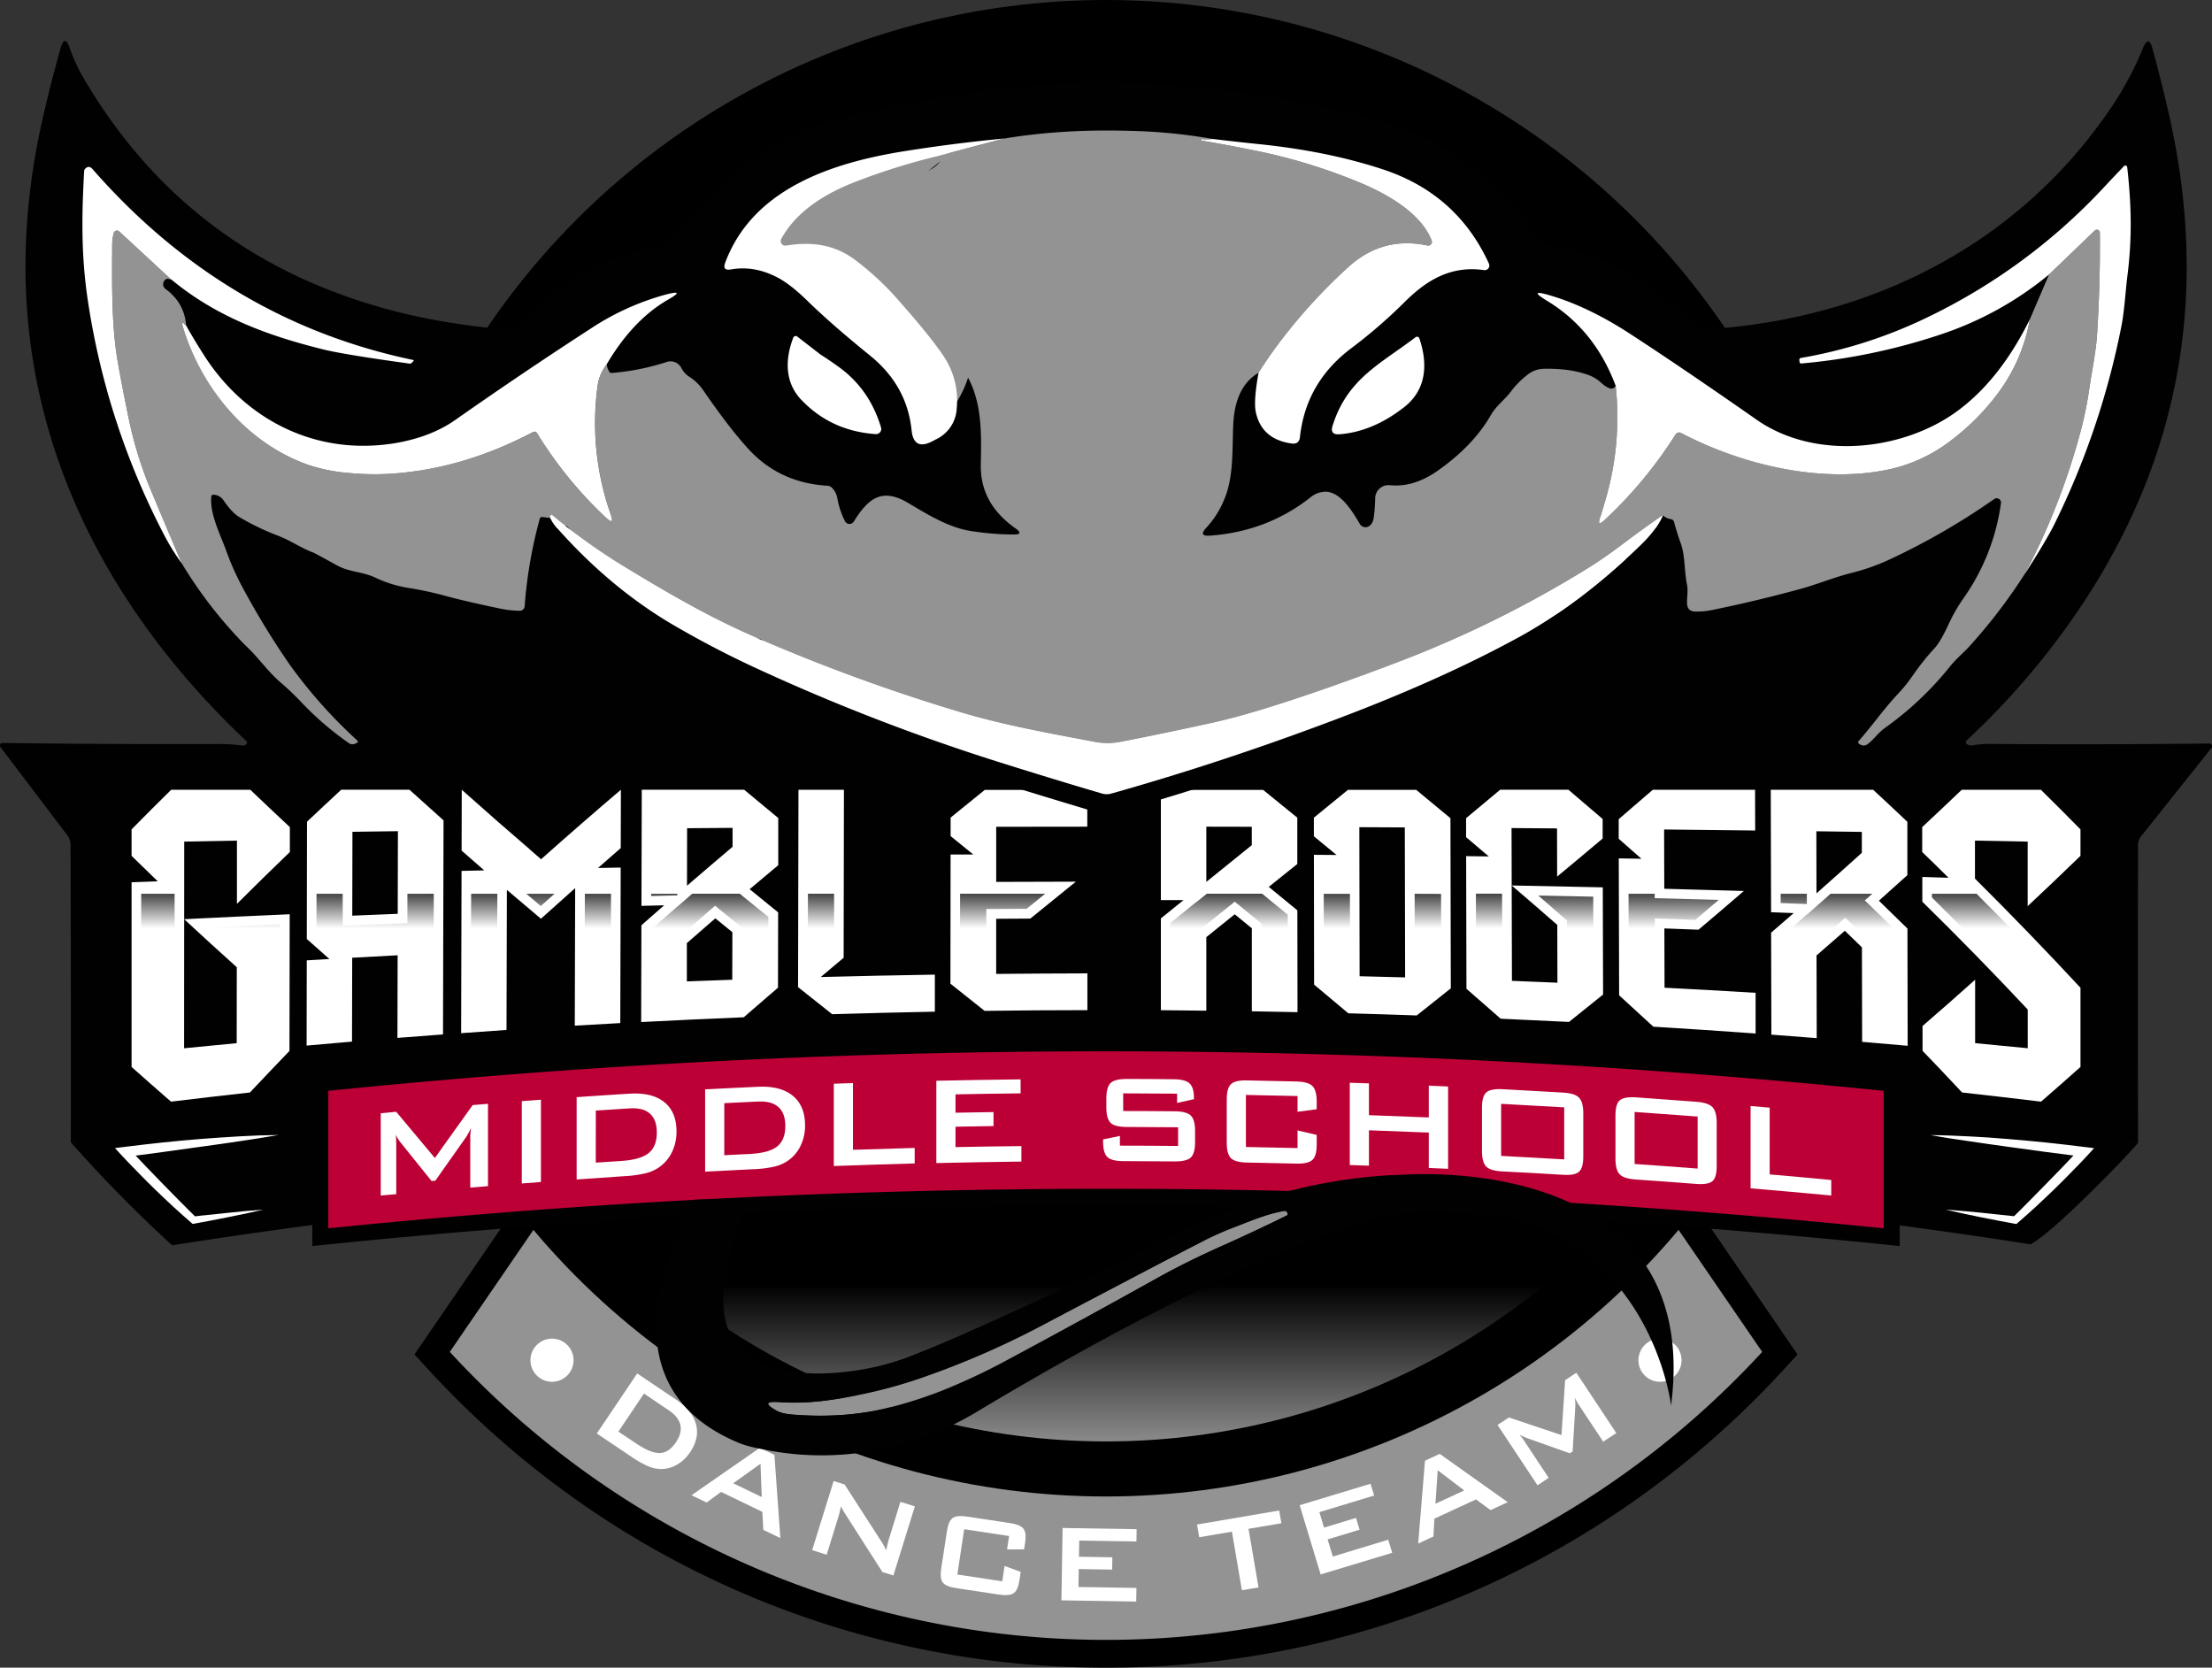 <?xml version="1.0" encoding="UTF-8"?>
<!DOCTYPE svg PUBLIC '-//W3C//DTD SVG 1.0//EN'
          'http://www.w3.org/TR/2001/REC-SVG-20010904/DTD/svg10.dtd'>
<svg data-name="Layer 1" height="891.46" viewBox="0 0 1182.56 891.46" width="1182.56" xmlns="http://www.w3.org/2000/svg" xmlns:xlink="http://www.w3.org/1999/xlink"
><rect x="0" y="0" width="1182.56" height="891.46" fill="#333333" stroke="none"/><defs
  ><linearGradient gradientUnits="userSpaceOnUse" id="a" x1="591.28" x2="591.28" y1="686.7" y2="841.35"
    ><stop offset="0" stop-color="#fff" stop-opacity="0"
      /><stop offset="1" stop-color="#fff"
    /></linearGradient
    ><linearGradient gradientUnits="userSpaceOnUse" id="b" x1="1000.01" x2="1000.01" y1="1050.53" y2="1025.28"
    ><stop offset="0" stop-color="#fff"
      /><stop offset="1"
    /></linearGradient
  ></defs
  ><path d="M1000,1445.73A489.34,489.34,0,0,1,685.58,1332a495.58,495.58,0,0,1-47.29-45l-8-8.69L704.55,1170h590.9l74.26,108.35-8,8.69a495.63,495.63,0,0,1-47.29,45A489.4,489.4,0,0,1,1000,1445.73Z" transform="translate(-408.72 -554.27)"
  /><path d="M1350.81,1276.94a476.67,476.67,0,0,1-701.62,0L695.07,1210l17.29-25.23h575.28l17.29,25.23Z" fill="#939393" transform="translate(-408.72 -554.27)"
  /><circle cx="295.11" cy="727.12" fill="#fff" r="11.53"
  /><circle cx="887.45" cy="727.12" fill="#fff" r="11.53"
  /><circle cx="591.28" cy="399.98" r="399.98"
  /><circle cx="591.28" cy="399.98" fill="url(#a)" r="370.55"
  /><path d="M727.78,1320.55l21.59-32.09L770,1302.35q8.84,5.94,10.81,13.27t-3.14,14.91a20.91,20.91,0,0,1-7.29,6.85,17,17,0,0,1-9,2.15,18.34,18.34,0,0,1-6.49-1.61,53,53,0,0,1-8.36-4.76Zm11.53-1L749,1326q7.71,5.19,12.54,5t8.55-5.76q3.32-4.92,2.35-9.25t-6.19-7.84L753,1299.22Z" fill="#fff" transform="translate(-408.72 -554.27)"
  /><path d="M778.41,1353.56l36.51-25.33,7.81,3.77,3.17,44.47-9.1-4.38-.51-9.64-22.08-10.65-7.73,5.66Zm22.29-6.39,15.26,7.37-.67-17.8Z" fill="#fff" transform="translate(-408.72 -554.27)"
  /><path d="M842.92,1382.9,854.39,1346l5.87,1.82,19.24,29.85c.66,1,1.23,1.92,1.71,2.77a22.94,22.94,0,0,1,1.24,2.55c.5-2.12.87-3.61,1.09-4.49s.4-1.55.55-2l6-19.4,7.72,2.4-11.47,36.94-5.87-1.82-20-31.24c-.47-.79-.88-1.49-1.23-2.11s-.65-1.24-.92-1.85c-.23,1.17-.48,2.28-.74,3.31s-.5,1.92-.73,2.66l-6.19,20Z" fill="#fff" transform="translate(-408.72 -554.27)"
  /><path d="M948.19,1375.37l-24-3.63-3.66,24.2,24,3.63,1.24-8.21,8.62,3.19-.68,4.52q-.8,5.25-3.06,6.85t-7.79.76L920,1403.23q-5.58-.84-7.24-3t-.87-7.44L915,1372.6q.78-5.2,3-6.83c1.49-1.09,4.1-1.34,7.81-.78l22.84,3.45q5.54.84,7.21,3t.9,7.43l-.55,3.62-9.11.06Z" fill="#fff" transform="translate(-408.72 -554.27)"
  /><path d="M976.16,1409.75l.63-38.68,39.59.65-.11,6.58-30.58-.49-.14,8.63,17.85.29-.11,6.59-17.85-.29-.16,9.58,31,.51-.12,7.28Z" fill="#fff" transform="translate(-408.72 -554.27)"
  /><path d="M1076.2,1371.52l5.34,31.31-8.88,1.51-5.34-31.31-17.49,3-1.16-6.81,43.93-7.49,1.17,6.82Z" fill="#fff" transform="translate(-408.72 -554.27)"
  /><path d="M1114.75,1395.9l-11.21-37,37.89-11.48,1.91,6.31-29.28,8.87,2.51,8.26,17.09-5.18,1.91,6.31-17.09,5.18,2.78,9.17,29.62-9,2.12,7Z" fill="#fff" transform="translate(-408.72 -554.27)"
  /><path d="M1166.89,1379.39l3.65-44.29,7.87-3.64,36.35,25.82-9.17,4.24-7.76-5.73-22.26,10.28-.54,9.56Zm9.24-21.28,15.38-7.1-14.17-10.79Z" fill="#fff" transform="translate(-408.72 -554.27)"
  /><path d="M1230.69,1348.26,1209.33,1316l6.07-4,28.11,9.42,1.94-29.33,6-4,21.36,32.24-7,4.61-13.2-19.92a16.82,16.82,0,0,1-.89-1.52c-.35-.62-.72-1.32-1.12-2.11.15,1.1.24,2,.3,2.77a18.13,18.13,0,0,1,0,1.87l-1.44,24.13-1.49,1-22.86-8.12c-.85-.32-1.61-.64-2.28-1a14.78,14.78,0,0,1-1.82-1q.77.95,1.35,1.74c.39.52.76,1,1.1,1.55l13.19,19.92Z" fill="#fff" transform="translate(-408.72 -554.27)"
  /><path d="M1101.24,677.94c7.93.31,15.84.86,23.75,1.35s15.81,1.2,23.71,1.92q23.68,2.17,47.27,5.27l3.2.41-2.26,2.3q-4.65,4.72-9.39,9.39c-3.15,3.11-6.37,6.14-9.6,9.18s-6.5,6-9.86,8.92A129.16,129.16,0,0,1,1157.6,725l-.36.25-.4-.07c-5.46-.94-10.92-1.88-16.38-2.89s-10.91-2-16.35-3c5.52.56,11,1.22,16.53,1.86s11,1.33,16.51,2l-.76.18c3.43-2.64,6.73-5.57,10-8.55s6.41-6,9.57-9.11l9.41-9.3q4.68-4.67,9.29-9.41l.94,2.71q-23.55-3-47.14-5.87l-23.59-2.87C1117,679.89,1109.1,679,1101.24,677.94Z" fill="#fff" transform="translate(-408.72 -554.27)"
  /><path d="M1551.8,1165c0,1.17-44.27,47.53-57.52,54.43a3213.88,3213.88,0,0,0-993.54.54,725.08,725.08,0,0,1-54.09-55c183.26-25.6,367.92-25.08,552.58-26.23C1183.89,1139.93,1368.55,1139.4,1551.8,1165Z" fill="#010102" transform="translate(-408.72 -554.27)"
  /><path d="M1589.8,951.72q-58.62.66-117.82.23a46.38,46.38,0,0,0-8.8.78,4,4,0,0,1-3.09-.8,1.26,1.26,0,0,1,0-1.85,405.6,405.6,0,0,0,59.54-69.3q82.2-121.11,48.13-267.64-4-17-8.26-32.77c-1.41-5.23-3.14-5.33-5.15-.31a175.21,175.21,0,0,1-19.53,35.39c-50.4,72-129.42,110.12-216.07,115a5,5,0,0,1-4.06-1.7q-29.65-34.17-76.4-43.14a13,13,0,0,1-7-4.53c-17.27-22.29-42.6-47-69.47-57a315.5,315.5,0,0,0-50.19-13.72c-50.58-9.7-101.06-14.9-152.54-10.27a624.6,624.6,0,0,0-103,18.12c-37.14,9.79-63.91,33.93-87.38,63.09-1.68,2.06-5.92,4.1-8.52,4.61a133.18,133.18,0,0,0-74.62,42.55,4.07,4.07,0,0,1-2.11,1.29,19.4,19.4,0,0,1-6.75.49q-32.36-3.21-57.06-9.66Q509.79,692.17,453.45,596.1a88.81,88.81,0,0,1-7.39-16c-1.83-5.26-3.5-5.2-5,.12q-4.81,17.12-9,35.11Q404.81,732,454.09,834.79c20.69,43.19,51.25,82.65,86.33,115.62a1,1,0,0,1,.26,1.13,2,2,0,0,1-2.19,1.29A84.05,84.05,0,0,0,526,952q-58.41.18-116-.57a1.33,1.33,0,0,0-1.08,2.14l35.75,47.15a8.51,8.51,0,0,1,1.76,5.18q.27,80,.15,159.1a5857.43,5857.43,0,0,1,1105.15,0q-.15-79.82,0-159a7.45,7.45,0,0,1,1.62-4.65L1591,954.09A1.46,1.46,0,0,0,1589.8,951.72Z" fill="#010102" transform="translate(-408.72 -554.27)"
  /><path d="M1451.34,910.38a174.11,174.11,0,0,1-35.13,33.18c-3.56,2.53-5.74,6.13-9.25,8.63a3.39,3.39,0,0,1-3.6.18l-.75-.44a1,1,0,0,1-.25-1.52c7.67-8.65,13.51-17.3,21.08-25.25a87.15,87.15,0,0,0,8.11-10.14,134.61,134.61,0,0,1,11.58-14.44c2.09-2.32,4.66-6.77,7.7-13.39a85.58,85.58,0,0,1,7.62-13.15,115.31,115.31,0,0,0,20-50.81,2.3,2.3,0,0,0-3.6-2.19,367,367,0,0,1-57.46,33,112.41,112.41,0,0,1-19.28,6.61c-8.93,2.29-18.5,6.15-26.66,8.39q-23.52,6.45-47.44,11.33a42.16,42.16,0,0,1-9,.82c-2.78,0-4.25-1.46-4.37-4.24-.16-3.5.66-6.62-.06-10.2-1.49-7.54-.9-15.29-3.42-22.34q-1.89-5.21-3.47-11.09a2,2,0,0,0-1.6-1.5,8.26,8.26,0,0,1-4.4-2.06q-3.17,7.57-12,16.09-32.32,31.25-65.07,49.14-41.67,22.78-98,44-60.66,22.9-119.77,39.54a8.86,8.86,0,0,1-5,.05q-26.05-7.68-52.28-15.93A1093.47,1093.47,0,0,1,811,910.69q-21.24-9.91-42-22-33.79-19.7-62.45-52a23.15,23.15,0,0,1-3.68-5.56l-4.17-.49a1.21,1.21,0,0,0-1.49,1,244.2,244.2,0,0,0-8.06,46.69,2.61,2.61,0,0,1-2.63,2.42,55.88,55.88,0,0,1-10.11-1.1q-17.76-3.67-29.76-6.9a188.25,188.25,0,0,0-19.12-4.15,65.13,65.13,0,0,1-18.07-5.5c-6.87-3.33-13.9-2.91-20.7-6.65-7.87-4.35-12-6.59-12.4-6.74-6.62-2.42-12.31-6.49-18.95-9.06a130.17,130.17,0,0,1-21.08-10.17c-2.5-1.52-5.23-4.48-8.21-8.85a6.77,6.77,0,0,0-5.07-2.91,1.15,1.15,0,0,0-1.44,1.21c-.8,9.14,4.81,20,7.92,28.54a146.45,146.45,0,0,0,8.83,19.85,432.55,432.55,0,0,0,25,40.88,261.21,261.21,0,0,0,36.24,40.82c.64.62.56,1.11-.26,1.47l-.69.31a3.43,3.43,0,0,1-3.61-.39,164.67,164.67,0,0,1-24.81-21.29A144.66,144.66,0,0,0,558.62,919c-6.64-5.72-11.17-12.44-17.35-18.43-2.11-2-4.14-4.15-6.13-6.28a237.49,237.49,0,0,1-29.26-38.87,116.39,116.39,0,0,1-9-14.39,397.62,397.62,0,0,1-41.23-126.36c-3.58-23.89-3.27-45.25-1.93-69a1.71,1.71,0,0,1,.46-1.11c1.31-1.44,2.63-1.41,3.91,0q70.86,81,171.33,102.09c.54.1.62.36.23.74l-1.08,1.06a.89.89,0,0,1-.64.21q-35.57-4.9-46.62-7.67c-29.52-7.32-57.07-17.46-80.9-37.25a10,10,0,0,0-2.32-.54,3.13,3.13,0,0,0-.85,5.48q10.08,7.38,11,19.41c3.16,5.64,6.49,11.12,9.93,16.47,16.81,26.13,43.07,43.89,73.9,47.34,19.16,2.14,43.25-1.34,60-13.13q36.33-25.51,72.36-48.85a138.91,138.91,0,0,1,40.49-18.33c7.07-1.83,7.46-.93,1.1,2.7Q747.07,725.23,733.06,749a9.17,9.17,0,0,0,1.47,4.1,1.16,1.16,0,0,0,1.13.56,127.45,127.45,0,0,0,29.5-5.89,6.48,6.48,0,0,1,7.82,3.27,12.48,12.48,0,0,0,4.66,4.91,25.84,25.84,0,0,1,7.13,7.13q14.18,20.55,24.43,31.61,16.45,17.73,41.93,19.26a3.38,3.38,0,0,1,2.21,1,10.11,10.11,0,0,1,3,5.74,44.39,44.39,0,0,0,4.09,12.23,2.72,2.72,0,0,0,4.72.23c7.67-12.25,14.92-18.43,29.18-9.89,10.09,6,21.73,13.18,33.44,14.93A149,149,0,0,0,950.72,840c3.63,0,4-1.08,1-3.19-11.91-8.44-19-19.28-18.66-34.49.41-18.36.72-37.12-10.6-52.08a27.93,27.93,0,0,1-4.2-8.36,5,5,0,0,0-1.67-2.47,10.68,10.68,0,0,1-3.68-5.59,4.92,4.92,0,0,0-1.34-2.24c-3.22-3.09-5.15-6.54-8.68-9.52a97.1,97.1,0,0,1-12.25-12.25c-2.65-3.22-5.43-6.31-8.34-9.32a87.81,87.81,0,0,1-7.69-9.24,16.23,16.23,0,0,0-8-6,77.74,77.74,0,0,0-13-3.11,64.85,64.85,0,0,1-12.48-3.45,2.28,2.28,0,0,1-1.34-3,24.86,24.86,0,0,1,2.11-4.14,11.06,11.06,0,0,1,3.27-3.37,50,50,0,0,1,15.8-7.18,27.9,27.9,0,0,0,7-2.81c2.8-1.59,6.28-3.83,9.47-3.86a21,21,0,0,0,9.09-2.08c2.7-1.27,5.53-2.42,8.49-3.48s5.9-2,8.91-2.93a14,14,0,0,0,4.6-2.45c3.79-3,4.17-4.89,1.21-5.58a340.76,340.76,0,0,0-44.47,14c-15.35,6.05-30.64,15.29-38.82,30.17a2.46,2.46,0,0,0,2.57,3.6c13.31-2.21,25.49-.75,36.66,7.44A155,155,0,0,1,890,715.87q16.72,18.95,23.45,29.21a42.34,42.34,0,0,1,6.75,27.54A19.33,19.33,0,0,1,909,789.2l-2,1c-6.57,3.32-10.2,1.34-10.94-6q-2.43-23.89-22.16-39.87-20.82-16.87-33.36-29.14-9.35-9.15-16.4-12.76-12.36-6.37-24.71-4.17-4.68.81-3-3.63c14.85-39.8,57.53-53.41,95.18-59.49q26.11-4.2,53.85-6.87,30.93-5.22,67.73-4.12a287.67,287.67,0,0,1,43.86,4.32q12.12,1.47,24.32,2.73,36.95,3.75,66.72,13.54,39.66,13.09,56.68,50.38a2.47,2.47,0,0,1-2.6,3.47c-17-2.39-29.78,4.53-42.08,16.68a275.69,275.69,0,0,1-28.73,24.94q-24.43,18.27-27.62,47.6c-.28,2.67-1.78,3.83-4.43,3.47q-15.94-2.21-19.15-16.68-1.31-5.86,1.44-21.16-12.78,7.43-13.59,28.24c-.56,14.34.26,28.21-5.09,40.23a49.71,49.71,0,0,1-9.19,14.29q-4.61,4.83,2,4.32,30.81-2.28,54-20.77a12.89,12.89,0,0,1,6.3-2.6c8.91-1.34,16,10.94,19.69,17.14a3.47,3.47,0,0,0,4.48,1.39c1.68-.79,2.68-2.49,3-5.12a94.36,94.36,0,0,0,.72-10,7.11,7.11,0,0,1,7.8-7q12.63,1.27,25.23-7.47,19.3-13.44,28.88-30.11c2.81-4.92,7.28-8,10.63-12.46a46.67,46.67,0,0,1,8.78-8.91,14.18,14.18,0,0,1,8.65-3.27q14.48-.35,24.68,3.55a20.49,20.49,0,0,1,6.28,4c3.79,3.42,6.36,3.91,7.67,1.51q-11.16-29.91-36.63-45.4-10.72-6.52,1.32-3,20.46,6,42.75,20.44,29,18.88,67.88,46.07c31.58,22.06,78.79,16.63,107.77-4.94q22.51-16.71,38.33-48.72L1504.16,701a180,180,0,0,1-57.76,32,325.5,325.5,0,0,1-74.62,15.57.85.85,0,0,1-1-.82l-.13-1a1,1,0,0,1,.82-1.13,253.51,253.51,0,0,0,62.09-19.1,315.93,315.93,0,0,0,100.1-72.3q5-5.37,10.58-11.17a1,1,0,0,1,1.7.56c2.27,20.26,2.65,37.69.15,57.66-1.15,9.22-1.57,18.71-3.26,27.41a425.06,425.06,0,0,1-35.86,105.87q-4,8.12-15.55,26.18a291.6,291.6,0,0,1-29.93,39.18C1458.6,903.1,1454.48,906.45,1451.34,910.38Z" fill="#010102" transform="translate(-408.72 -554.27)"
  /><path d="M832.8,734.76a1.38,1.38,0,0,1,2.11-.59l12.46,9.65c3.22,2,6.49,4.25,9.76,6.61q16.41,11.82,22.57,32.33a2.76,2.76,0,0,1-2.85,3.58q-23.29-1.65-38.85-17.42C828,759.31,828.35,746.39,832.8,734.76Z" fill="#010102" transform="translate(-408.72 -554.27)"
  /><path d="M1159.32,772q-16.83,13.13-34.54,14.44c-3.48.26-4.72-1.26-3.66-4.58,7.93-25.18,25.53-33,44.38-47.31a1.28,1.28,0,0,1,2,.61C1172.34,749.4,1171,762.92,1159.32,772Z" fill="#010102" transform="translate(-408.72 -554.27)"
  /><path d="M1057,628.55a19.9,19.9,0,0,1-5.66.12.35.35,0,0,0-.41.34v0a.35.35,0,0,0,.33.44q14.17,2.4,26.85,5a301.19,301.19,0,0,1,59.59,18.28c13,5.63,30.78,15.59,36.44,30.11a2,2,0,0,1-2.26,2.68q-23.94-5.1-42.16,11.4a291.53,291.53,0,0,0-34,36.6,234,234,0,0,0-14.13,20q-12.78,7.43-13.59,28.24c-.57,14.34.25,28.21-5.1,40.23a49.5,49.5,0,0,1-9.19,14.29q-4.59,4.83,2,4.32,30.81-2.28,54-20.77a12.88,12.88,0,0,1,6.31-2.6c8.9-1.34,16,10.94,19.69,17.14a3.47,3.47,0,0,0,4.48,1.39c1.67-.79,2.67-2.49,3-5.12a100,100,0,0,0,.72-10,7.11,7.11,0,0,1,7.8-7q12.61,1.27,25.22-7.47,19.3-13.42,28.88-30.11c2.81-4.92,7.29-8,10.63-12.46a47,47,0,0,1,8.78-8.91,14.18,14.18,0,0,1,8.65-3.27q14.48-.35,24.68,3.56a20.26,20.26,0,0,1,6.28,4c3.79,3.42,6.36,3.91,7.68,1.52a156.85,156.85,0,0,1-5.1,59.69c-1.24,4.32-2.32,7.92-3.27,10.81-1.11,3.32-.36,3.81,2.24,1.41a229.6,229.6,0,0,0,38.15-45.92,2.25,2.25,0,0,1,2.93-.8c32.07,16.81,73.72,26.85,109.34,19.85a82.6,82.6,0,0,0,33.7-14.88,127.34,127.34,0,0,0,26.67-26.59,92.88,92.88,0,0,0,16.75-39.17L1504.17,701l24.46-23.5a1.6,1.6,0,0,1,2.7,1.14q.27,26.67-1.44,53.74c-.65,10.32-2.78,19.74-4.22,29.81a200.62,200.62,0,0,1-4.51,22.19,364.76,364.76,0,0,1-29.75,76.34,290.88,290.88,0,0,1-29.94,39.18c-2.86,3.19-7,6.54-10.12,10.47a173.85,173.85,0,0,1-35.13,33.18c-3.55,2.53-5.74,6.13-9.24,8.63a3.41,3.41,0,0,1-3.61.18l-.74-.44a1,1,0,0,1-.26-1.52c7.67-8.65,13.51-17.3,21.08-25.25a85.29,85.29,0,0,0,8.11-10.14,134.61,134.61,0,0,1,11.58-14.44c2.09-2.32,4.66-6.77,7.7-13.39a87.25,87.25,0,0,1,7.62-13.15,115.19,115.19,0,0,0,20-50.81,2.3,2.3,0,0,0-3.6-2.19,367.32,367.32,0,0,1-57.45,33,113,113,0,0,1-19.28,6.61c-8.93,2.29-18.51,6.16-26.67,8.39q-23.52,6.45-47.44,11.33a41.46,41.46,0,0,1-9,.82q-4.17-.07-4.37-4.24c-.16-3.5.67-6.62-.05-10.2-1.5-7.54-.9-15.29-3.43-22.34-1.26-3.47-2.42-7.15-3.47-11.09a2,2,0,0,0-1.6-1.5,8.3,8.3,0,0,1-4.4-2.06q-10,6.88-19.33,13.9-11.82,8.92-19.43,13.67a596.09,596.09,0,0,1-90.38,46.05q-19,7.73-48.18,18-40.35,14.24-62.89,19.2-25.83,5.71-49.44,10.29a36.76,36.76,0,0,1-14.14.06c-24-4.56-47.74-8.78-70.42-15.5A973.68,973.68,0,0,1,811,894.47c-23.87-10.4-46.31-23.53-68.6-37.09A319.82,319.82,0,0,1,704,829.89c-.59-.49-1-.08-1.08,1.26l-4.17-.49a1.21,1.21,0,0,0-1.49,1,245.11,245.11,0,0,0-8.06,46.69,2.6,2.6,0,0,1-2.62,2.42,55.9,55.9,0,0,1-10.12-1.1q-17.76-3.67-29.75-6.9a188.42,188.42,0,0,0-19.13-4.15,65.13,65.13,0,0,1-18.07-5.5c-6.87-3.32-13.9-2.91-20.69-6.65-7.88-4.35-12-6.58-12.41-6.74-6.62-2.42-12.3-6.49-18.95-9.06a130.58,130.58,0,0,1-21.08-10.17c-2.49-1.52-5.22-4.48-8.21-8.85a6.77,6.77,0,0,0-5.07-2.91,1.15,1.15,0,0,0-1.44,1.21c-.8,9.14,4.81,20,7.93,28.55a144.4,144.4,0,0,0,8.83,19.84,432.63,432.63,0,0,0,24.94,40.88A261.21,261.21,0,0,0,599.61,950c.64.62.57,1.11-.26,1.47l-.69.31a3.43,3.43,0,0,1-3.61-.39,165.17,165.17,0,0,1-24.81-21.29A144.73,144.73,0,0,0,558.63,919c-6.64-5.72-11.17-12.43-17.35-18.43-2.11-2-4.14-4.15-6.12-6.28a237,237,0,0,1-29.27-38.87q-9-20.85-17.25-40.9a206.76,206.76,0,0,1-11.24-37.2q-3.21-15.48-5.56-28.67c-3.58-19.85-3.25-42.68-3.14-63.45a23.36,23.36,0,0,1,.85-6.41,1.79,1.79,0,0,1,2.93-.8l27.9,25.82a10,10,0,0,0-2.31-.54,3.12,3.12,0,0,0-.85,5.48q10.06,7.38,11,19.41a3.68,3.68,0,0,1-1.26-1.16c-.39-.54-.62-.46-.64.18a3.53,3.53,0,0,0,.05,1.16c9.83,33.28,34.26,62.73,67,74.34a89.79,89.79,0,0,0,21.63,4.4,145,145,0,0,0,22.47.46Q656,805,693.79,785.25a1.56,1.56,0,0,1,2.06.57,217.18,217.18,0,0,0,36.76,45.12q4.86,4.59,2.63-1.7a146.55,146.55,0,0,1-7-68.72A23.83,23.83,0,0,1,733.07,749a9.3,9.3,0,0,0,1.47,4.09,1.16,1.16,0,0,0,1.13.56,127.35,127.35,0,0,0,29.5-5.89,6.5,6.5,0,0,1,7.83,3.27,12.33,12.33,0,0,0,4.66,4.91,26,26,0,0,1,7.13,7.13q14.16,20.55,24.42,31.61,16.45,17.73,41.93,19.26a3.42,3.42,0,0,1,2.22.95,10.23,10.23,0,0,1,3,5.74,44.06,44.06,0,0,0,4.09,12.23,2.71,2.71,0,0,0,4.71.23c7.67-12.25,14.93-18.43,29.19-9.89,10.09,6,21.72,13.18,33.43,14.93A149,149,0,0,0,950.73,840q5.44,0,1-3.19c-11.92-8.44-19-19.28-18.66-34.49.41-18.36.72-37.12-10.61-52.08a27.93,27.93,0,0,1-4.2-8.36,4.93,4.93,0,0,0-1.67-2.47,10.68,10.68,0,0,1-3.68-5.59,4.84,4.84,0,0,0-1.34-2.24c-3.22-3.09-5.15-6.53-8.67-9.52a96.44,96.44,0,0,1-12.25-12.25c-2.66-3.22-5.44-6.31-8.34-9.32a87.89,87.89,0,0,1-7.7-9.24,16.11,16.11,0,0,0-8-6,76.35,76.35,0,0,0-13-3.12,65.25,65.25,0,0,1-12.48-3.45,2.28,2.28,0,0,1-1.34-3,25.33,25.33,0,0,1,2.11-4.15,11.06,11.06,0,0,1,3.27-3.37A50.14,50.14,0,0,1,860.93,661a28,28,0,0,0,7-2.81c2.81-1.59,6.28-3.83,9.47-3.86a21,21,0,0,0,9.09-2.08c2.7-1.27,5.53-2.42,8.49-3.48s5.9-2,8.91-2.93a14,14,0,0,0,4.61-2.45c3.78-3,4.17-4.89,1.21-5.58l35.78-9.45q30.91-5.22,67.72-4.12a286.33,286.33,0,0,1,43.86,4.33Z" fill="#939393" transform="translate(-408.72 -554.27)"
  /><path d="M1057,628.55q12.12,1.46,24.32,2.72,37,3.75,66.72,13.54,39.66,13.1,56.68,50.38a2.47,2.47,0,0,1-2.6,3.47c-17-2.39-29.78,4.53-42.08,16.68a274.67,274.67,0,0,1-28.73,24.94q-24.43,18.27-27.62,47.6c-.28,2.67-1.77,3.83-4.42,3.47q-16-2.21-19.16-16.68-1.31-5.86,1.45-21.16a234,234,0,0,1,14.13-20,291.53,291.53,0,0,1,34-36.6q18.23-16.49,42.16-11.4a2,2,0,0,0,2.26-2.68c-5.66-14.52-23.42-24.48-36.44-30.11a301.19,301.19,0,0,0-59.59-18.28q-12.68-2.58-26.85-5a.35.35,0,0,1-.33-.44v0a.35.35,0,0,1,.41-.34,19.9,19.9,0,0,0,5.66-.12Z" fill="#fff" transform="translate(-408.72 -554.27)"
  /><path d="M1491.41,860.72a364.76,364.76,0,0,0,29.75-76.34,200.62,200.62,0,0,0,4.51-22.19c1.44-10.07,3.57-19.49,4.22-29.81q1.69-27.06,1.44-53.74a1.6,1.6,0,0,0-2.7-1.14L1504.17,701a179.93,179.93,0,0,1-57.76,32,325,325,0,0,1-74.62,15.57.85.85,0,0,1-1-.82l-.13-1a1,1,0,0,1,.83-1.13,253.44,253.44,0,0,0,62.08-19.1,315.92,315.92,0,0,0,100.11-72.3q5-5.37,10.57-11.17a1,1,0,0,1,1.7.56c2.27,20.26,2.65,37.69.16,57.66-1.16,9.22-1.57,18.71-3.27,27.41A425.06,425.06,0,0,1,1507,834.54q-4,8.12-15.54,26.18Z" fill="#fff" transform="translate(-408.72 -554.27)"
  /><path d="M500.38,703.81,472.48,678a1.79,1.79,0,0,0-2.93.8,23.36,23.36,0,0,0-.85,6.41c-.11,20.77-.44,43.6,3.14,63.45q2.36,13.17,5.56,28.67a206.76,206.76,0,0,0,11.24,37.2q8.31,20,17.25,40.9a117.46,117.46,0,0,1-9-14.39,397.64,397.64,0,0,1-41.24-126.36c-3.58-23.89-3.27-45.25-1.93-69a1.77,1.77,0,0,1,.46-1.11c1.32-1.44,2.63-1.41,3.92,0q70.84,81,171.32,102.09c.54.1.62.36.23.74l-1.08,1.06a.89.89,0,0,1-.64.21q-35.56-4.9-46.62-7.67c-29.52-7.31-57.06-17.46-80.9-37.25Z" fill="#fff" transform="translate(-408.72 -554.27)"
  /><path d="M1493.9,724.92a92.88,92.88,0,0,1-16.75,39.17,127.34,127.34,0,0,1-26.67,26.59,82.6,82.6,0,0,1-33.7,14.88c-35.62,7-77.27-3-109.34-19.85a2.25,2.25,0,0,0-2.93.8,229.6,229.6,0,0,1-38.15,45.92c-2.6,2.4-3.35,1.91-2.24-1.41,1-2.89,2-6.49,3.27-10.81a156.85,156.85,0,0,0,5.1-59.69q-11.16-29.92-36.63-45.41-10.74-6.52,1.31-3,20.46,6,42.75,20.44,29,18.88,67.88,46.07c31.58,22.06,78.79,16.63,107.78-4.94q22.5-16.71,38.32-48.72Z" fill="#fff" transform="translate(-408.72 -554.27)"
  /><path d="M733.07,749a23.83,23.83,0,0,0-4.86,11.48,146.55,146.55,0,0,0,7,68.72q2.24,6.3-2.63,1.7a217.18,217.18,0,0,1-36.76-45.12,1.56,1.56,0,0,0-2.06-.57Q656,805.07,617.4,807.54a145,145,0,0,1-22.47-.46,89.79,89.79,0,0,1-21.63-4.4c-32.71-11.61-57.14-41.06-67-74.34a3.53,3.53,0,0,1-.05-1.16c0-.64.25-.72.64-.18a3.68,3.68,0,0,0,1.26,1.16q4.76,8.46,9.94,16.47c16.81,26.13,43.06,43.89,73.9,47.34,19.15,2.14,43.24-1.34,60-13.13Q688.39,753.33,724.4,730a138.91,138.91,0,0,1,40.49-18.33q10.62-2.74,1.11,2.7Q747.07,725.22,733.07,749Z" fill="#fff" transform="translate(-408.72 -554.27)"
  /><path d="M1167.52,735.14a1.29,1.29,0,0,0-2-.62c-18.84,14.36-36.45,22.13-44.38,47.31-1.05,3.32.18,4.84,3.66,4.58q17.71-1.32,34.54-14.44C1171,762.91,1172.36,749.4,1167.52,735.14Z" fill="#fff" transform="translate(-408.72 -554.27)"
  /><path d="M857.14,750.43c-3.27-2.37-6.54-4.59-9.75-6.62l-12.46-9.65a1.38,1.38,0,0,0-2.11.59c-4.46,11.63-4.79,24.56,5.2,34.16q15.56,15.78,38.84,17.42a2.77,2.77,0,0,0,2.86-3.58Q873.57,762.26,857.14,750.43Z" fill="#fff" transform="translate(-408.72 -554.27)"
  /><path d="M1297.71,829.7q-3.17,7.57-12,16.09-32.31,31.25-65.07,49.14-41.65,22.79-98,44-60.66,22.9-119.77,39.54a8.86,8.86,0,0,1-5,0q-26.05-7.68-52.27-15.93a1093.63,1093.63,0,0,1-134.6-52q-21.24-9.91-42-22-33.78-19.7-62.45-52a23.15,23.15,0,0,1-3.68-5.56c.13-1.34.49-1.75,1.08-1.26a319.82,319.82,0,0,0,38.41,27.49c22.29,13.56,44.73,26.69,68.6,37.09A973.68,973.68,0,0,0,923.5,935.42c22.68,6.72,46.44,10.94,70.42,15.5a36.76,36.76,0,0,0,14.14-.06q23.58-4.59,49.44-10.29,22.56-5,62.89-19.2,29.22-10.32,48.18-18A596.09,596.09,0,0,0,1259,857.27q7.6-4.74,19.43-13.67,9.3-7,19.33-13.9Z" fill="#fff" transform="translate(-408.72 -554.27)"
  /><path d="M920.35,768.91h0a58.23,58.23,0,0,0-.41-62L915.55,700,870.72,673.1l46.67-37.35-70,14.06-33.86,40.57,51.41,33.33,39,36.63Z" fill="#939393" transform="translate(-408.72 -554.27)"
  /><path d="M945.46,628.34l-35.78,9.45a340.43,340.43,0,0,0-44.48,14c-15.34,6.05-30.63,15.29-38.82,30.17a2.46,2.46,0,0,0,2.58,3.6c13.3-2.21,25.48-.75,36.65,7.44A155.44,155.44,0,0,1,890,715.86q16.71,18.95,23.45,29.21a42.39,42.39,0,0,1,6.74,27.54A19.31,19.31,0,0,1,909,789.19l-2,1.06c-6.56,3.32-10.19,1.33-10.94-6q-2.43-23.89-22.16-39.87-20.82-16.87-33.36-29.14-9.35-9.15-16.4-12.76-12.35-6.37-24.71-4.17c-3.11.54-4.12-.67-3-3.63,14.85-39.8,57.53-53.41,95.19-59.49q26.1-4.2,53.85-6.87Z" fill="#fff" transform="translate(-408.72 -554.27)"
  /><path d="M500.14,1143.17q-10.53-9.15-21.08-18.56V1025.9l14-.51q-7-6.74-14-13.62V997.63q10.57-10.75,21.16-21.16h42.33q10.58,10.11,21.13,19.94,0,6.66,0,13.32-14.14,13.59-28.29,27.71,0-16.9,0-33.82l-28.18.54q0,55.23-.07,110.47,14.07-1.41,28.12-2.72,0-20.29.05-40.6-14.05-12.6-28.12-25.68,28.19-1.41,56.4-2.64l-.12,73.06q-10.57,11-21.15,22.22Q521.23,1140.61,500.14,1143.17Zm72.5-30q0-22.77.08-45.53l12.11-.71q-6-5.31-12.09-10.71.06-31.35.11-62.69,9.14-8.65,18.28-17.09h36.5q9.11,8.25,18.21,16.35-.15,57.23-.28,114.44-12.19.9-24.37,1.86.06-22.08.11-44.17-12.15.63-24.29,1.32-.06,22.41-.1,44.83Q584.78,1112.12,572.64,1113.2Zm48.71-70.41q0-22.08.1-44.17l-24.31.33-.09,44.83Zm33.9,63.77q.12-43.36.22-86.71l12.12-.28q-6-5.27-12.09-10.58,0-16.26.08-32.52,18.21,16.26,36.42,31.9v.06l6,5.19q21.33-19,42.66-37.15,0,15.59-.08,31.18-6.07,5.29-12.15,10.64l12.12-.22q-.11,41.56-.22,83.13-12.17.66-24.32,1.38.11-36.76.2-73.53-9.15,8.12-18.29,16.37-9.11-7.64-18.21-15.41-.11,37.44-.2,74.86Q667.4,1105.68,655.25,1106.56Zm96.24-5.94q.07-25.86.14-51.71,6.07-5.37,12.15-10.67l-12.13.3q.09-31,.17-62.07h54.75q9.1,7.59,18.21,15.11,0,12.61,0,25.22-7.65,6.38-15.29,12.83,7.62,6.21,15.23,12.38,0,20.13-.08,40.27-9.15,7.86-18.31,15.82Q778.88,1099.2,751.49,1100.62ZM776,1027.74q12.18-10.5,24.36-20.8l0-10.12-24.31.18Q776,1012.38,776,1027.74ZM800.19,1078q0-12.7.07-25.42-4.56-3.69-9.12-7.4-7.6,6.58-15.22,13.24,0,10.23,0,20.47Q788,1078.41,800.19,1078Zm53.42,18.43q-9.12-7.23-18.24-14.48.12-52.74.22-105.48H859.9q-.07,44.88-.16,89.78-6.12,5.13-12.23,10.3,30.48-.79,61-1.28l0,19.8Q881,1095.6,853.61,1096.43Zm81.49-1.79-18.27-14.53q0-34.53.08-69.06l12.13,0q-6.06-4.92-12.11-9.84,0-4.93,0-9.89,9.13-7.42,18.26-14.8H990v19.66q-24.35,0-48.7.06l0,29.46q21.3-.11,42.59-.13-12.16,9.84-24.34,19.74l-18.26.11,0,29.47q24.38-.24,48.76-.29v19.66Q962.52,1094.27,935.1,1094.64Zm94.24-.35q0-24.54,0-49.07l12.13-9.8-12.13,0,0-58.91H1084q9.14,7.39,18.27,14.85,0,12.39,0,24.77l-15.25,12.23q7.64,6.26,15.28,12.55,0,27.21.08,54.42-12.21-.26-24.42-.46,0-22.18,0-44.38l-9.14-7.48-15.19,12.22,0,39.31Q1041.51,1094.37,1029.34,1094.29Zm24.3-68.6,24.3-19.63c0-3.28,0-6.55,0-9.83l-24.31-.05Q1053.62,1010.93,1053.64,1025.69Zm75.91,70.25q-9.15-7.71-18.3-15.33,0-34.69-.1-69.39l12.12.09q-6.07-5-12.14-10c0-3.31,0-6.62,0-9.94q9.11-7.41,18.22-14.87h36.5q9.15,7.53,18.29,15.15.11,45.48.2,90.95-9.11,7.28-18.23,14.5Q1147.83,1096.44,1129.55,1095.94Zm30.37-19.19-.17-80.18-24.31-.12q.07,39.84.14,79.68Q1147.75,1076.42,1159.92,1076.75Zm51.08,22.08q-9.15-8.05-18.3-16l-.16-70.89,12.12.15q-6.08-5.18-12.15-10.3c0-3.39,0-6.77,0-10.15q9.1-7.56,18.21-15.2h36.5q9.15,7.75,18.3,15.63,0,5.22,0,10.44-12.16,10.28-24.33,20.35l-.06-25.75-24.32-.19.21,81.67q12.17.45,24.32,1,0-15.45-.08-30.91-12.18-10.65-24.37-21.07,24.36.47,48.7,1,.08,28.65.16,57.29-9.11,7.36-18.22,14.66Q1229.27,1099.63,1211,1098.83Zm81.63,4.27q-9.15-8.47-18.3-16.77-.11-36.6-.2-73.2l12.12.2q-6.07-5.37-12.15-10.69,0-5.24,0-10.48,9.11-7.78,18.2-15.69H1347l.06,21.75q-24.35-.29-48.69-.54l.09,31.69q21.27.54,42.55,1.18-12.12,10.47-24.25,20.7l-18.25-.68.09,31.69q24.34,1.26,48.68,2.73,0,10.88,0,21.75Q1320,1104.76,1292.63,1103.1Zm63.09,4.25q-.08-27.25-.14-54.51,6-5.21,12.09-10.47l-12.11-.46q-.09-32.72-.17-65.44h54.75q9.15,8.44,18.28,17.1,0,14.26,0,28.54-7.6,6.89-15.22,13.64,7.63,7.37,15.27,14.89.06,31.33.11,62.67-12.17-1.08-24.34-2.11-.06-25.26-.11-50.52-4.56-4.46-9.13-8.85-7.58,6.64-15.14,13.18,0,22.1.1,44.21Q1367.86,1108.24,1355.72,1107.35Zm24.11-75.53q12.12-10.68,24.25-21.67c0-3.73,0-7.46,0-11.18q-12.15-.18-24.31-.33Q1379.8,1015.23,1379.83,1031.82Zm77.85,106.45q-10.56-11.31-21.14-22.28l0-13.26q14.06-12.15,28.11-24.73,0,16.95,0,33.9,14.05,1.32,28.12,2.72,0-10.36,0-20.71-28.14-30-56.35-57.63,0-6.62,0-13.23l14,.44q-7-7-14.07-13.76,0-6.66,0-13.32,10.56-9.84,21.13-19.94h42.33q10.59,10.41,21.16,21.16v14.14q-14.12,13.72-28.23,26.89,0-17.25,0-34.5-14.09-.27-28.18-.54l0,20.32q28.23,28,56.41,58.34,0,21.17,0,42.33-10.54,9.42-21.09,18.56Q1478.79,1140.61,1457.68,1138.27Z" fill="#fff" transform="translate(-408.72 -554.27)"
  /><path d="M674.6,1032.06l-.18,68q-7,.46-14,1l.18-69Zm15.52,0,7.72,6.54c2.44-2.2,4.88-4.36,7.32-6.54Zm31.27,0-.18,65.06,14-.79.18-64.27Zm49.45,0h-14v1.2l14-.35Zm-232.07,35.42,1.71,1.53-.05,47.59-4.67.44q-14,1.31-28.08,2.71l-5.67.56.06-88.25H484.21v90.24c5.75,5.13,11.65,10.32,17.58,15.48,12.72-1.53,25.51-3,38.1-4.41,6.08-6.48,12.27-13,18.46-19.4l.1-65.6q-19.38.86-38.75,1.8C526,1055.93,532.35,1061.73,538.77,1067.48Zm87.75-35.42,0,15.68-4.93.2q-12.13.48-24.28,1l-5.38.22,0-17.09h-14l0,21.89q5.18,4.6,10.34,9.14l3.63,3.2v-4.89l4.85-.28q12.15-.67,24.31-1.31l5.43-.29-.11,44,14.07-1.08.17-70.42Zm179.66,1.56q6.68,5.43,13.34,10.84l-.08,35.45q-7.59,6.52-15.17,13.12c-15.8.64-31.78,1.37-47.62,2.17l.12-44q5.19-4.59,10.4-9.13l3.65-3.19v.08l8-6.94h25.4Zm-.77,16.51L791,1038.47l-3.26,2.82q-7.62,6.59-15.25,13.25l-1.75,1.54-.07,28.16,5.36-.21q12.15-.46,24.3-.89l5-.17ZM577.8,1107.58l14-1.21.08-34.66-14,.81Zm863.75-75.52v2c18.81,18.5,37.29,37.42,55,56.27l1.39,1.49,0,28.43-5.66-.56q-14-1.4-28.09-2.71l-4.67-.52,0-27c-5.85,5.19-11.81,10.41-17.81,15.61v8.83c6.21,6.46,12.41,13,18.46,19.46,12.59,1.4,25.38,2.88,38.09,4.41,5.9-5.13,11.8-10.32,17.59-15.48v-38c-16.26-17.52-33.21-35.06-50.43-52.24Zm-143.19,55.34-4.87-.25-.11-41.92,21.62.8q6.33-5.35,12.61-10.72-14.62-.42-29.26-.8l-5-.13v-2.32h-14l.14,52q7.65,7,15.3,14c15.81,1,31.73,2,47.43,3.14l0-11.37C1327.46,1089,1312.75,1088.15,1298.36,1087.4Zm76.32-55.34h-14V1037l14,.54Zm35,7.4-4-3.86,4-3.54h-22.34c-1.37,1.21-2.72,2.42-4.09,3.62l-8.52,7.52v-.14l-3.66,3.19q-5.16,4.5-10.31,9l.11,47.38q7,.53,14,1.07l-.1-41,1.79-1.55q7.56-6.52,15.11-13.15l3.56-3.12,3.41,3.28q4.58,4.41,9.16,8.87l1.55,1.51.09,48q7,.6,14,1.22l-.09-54.89Q1416.53,1046.07,1409.68,1039.46ZM1231.1,1033q6.78,5.85,13.55,11.77l1.75,1.53.1,38.62-5.37-.22q-12.15-.51-24.3-1l-4.95-.18-.13-51.52h-14l.11,48.44q7.61,6.59,15.2,13.26,16.39.73,32.8,1.56,7.38-5.89,14.75-11.86l-.13-49.81Q1245.78,1033.32,1231.1,1033Zm-376.51,30.81.06-31.78h-14l-.09,43.66,3.66-3.09Q849.4,1068.22,854.59,1063.84ZM1165,1032.06l.11,50-5.3-.14q-12.16-.35-24.32-.62l-5-.12-.09-49.1h-14l.07,46.14q7.55,6.29,15.09,12.65,16.46.45,32.89,1,7.41-5.85,14.8-11.75l-.11-48ZM936,1080l0-39.78s16.09-.11,21.57-.13l9.94-8.07H922l-.06,45.57,14.88,11.84c16-.21,32-.34,47.93-.39v-9.37c-14.33,0-29,.13-43.56.28Zm-92.56,1.77,11.87,9.41c16-.47,32.06-.88,48-1.2v-9.52c-18.64.31-37.33.71-55.66,1.2Zm240.37-49.5-.31-.25h-29.59l-5.44,4.38v-.1l-14,11.33,0,41.51,14,.12,0-36.57,20.36-16.39,14.27,11.67,0,41.76,14.12.26-.06-46.73Z" fill="url(#b)" transform="translate(-408.72 -554.27)"
  /><path d="M1303.84,838.26a36.91,36.91,0,0,1-12.42-2.19c-3.37,3.82-6.5,7.92-9.8,12.27-15.71,20.71-36.16,33.15-59.65,43.48-23.71,10.43-48.5,16.32-72.51,25.62-23.83,9.23-45.08,18.59-71,20.42h-.07c-.21.27-.39.55-.6.82-14.51,17.75-40.1,22.64-61.81,22.34a217.39,217.39,0,0,1-24.83-2.17q-5.19-.68-10.38-1.4c-6.64-.74-13.3-1.6-19.89-2.67-24.76-4-48.11-14.08-70.75-24.52C880,925.58,870,920.63,859.9,915.91c-2.71-1.26-4.91-2.29-6.9-3.2a62.15,62.15,0,0,1-18.74-4.16A48.86,48.86,0,0,1,815.57,896c-16.5-3.73-32.14-10.65-47.15-19.6-20.55-12.26-41-23.16-56.73-41a36.08,36.08,0,0,1-9.89,1.61,38.16,38.16,0,0,1-3.55,5.75c.23.28.42.59.67.86,19.78,22.26,41.63,40.44,65,54,14,8.16,28.41,15.71,42.82,22.44a1108.12,1108.12,0,0,0,135.86,52.44c18.56,5.82,35.71,11,52.41,16a18.18,18.18,0,0,0,5.25.77,20.31,20.31,0,0,0,5.46-.77c39.51-11.12,80.09-24.52,120.62-39.82,37.93-14.32,71.34-29.34,99.31-44.63,22.48-12.26,45.12-29.34,67.31-50.79a67.92,67.92,0,0,0,12-14.92Z" fill="#010102" transform="translate(-408.72 -554.27)"
  /><path d="M1297.71,829.7q-3.17,7.57-12,16.09-32.31,31.25-65.07,49.14-41.65,22.79-98,44-60.66,22.9-119.77,39.54a8.86,8.86,0,0,1-5,0q-26.05-7.68-52.27-15.93a1093.63,1093.63,0,0,1-134.6-52q-21.24-9.91-42-22-33.78-19.7-62.45-52a23.15,23.15,0,0,1-3.68-5.56c.13-1.34.49-1.75,1.08-1.26a319.82,319.82,0,0,0,38.41,27.49c22.29,13.56,44.73,26.69,68.6,37.09A973.68,973.68,0,0,0,923.5,935.42c22.68,6.72,46.44,10.94,70.42,15.5a36.76,36.76,0,0,0,14.14-.06q23.58-4.59,49.44-10.29,22.56-5,62.89-19.2,29.22-10.32,48.18-18A596.09,596.09,0,0,0,1259,857.27q7.6-4.74,19.43-13.67,9.3-7,19.33-13.9Z" fill="#fff" transform="translate(-408.72 -554.27)"
  /><path d="M575.67,1220.36V1129.7a4100.86,4100.86,0,0,1,848.66,0v90.66A4100.86,4100.86,0,0,0,575.67,1220.36Z" fill="#010102" transform="translate(-408.72 -554.27)"
  /><path d="M1266.86,1207q-28.41-1.86-56.83-3.29-20-1.05-40-1.86h0q-46.58-2-93.11-2.83a277.4,277.4,0,0,1,73.85-16l0,0,.75-.06,7.51-.51a3.73,3.73,0,0,1,.6,0C1173.32,1181.48,1228.82,1179.63,1266.86,1207Z" fill="#010102" transform="translate(-408.72 -554.27)"
  /><path d="M1415.77,1210.89a4100.1,4100.1,0,0,0-831.54,0V1137.4a4100.1,4100.1,0,0,1,831.54,0Z" fill="#bc0036" transform="translate(-408.72 -554.27)"
  /><path d="M612.27,1193.37v-44l8.26-.78q10.34,12.33,20.67,24.71,10.11-14.17,20.23-28.3l8.18-.67v44l-9.47.78v-27.16c0-.52,0-1.19.1-2s.16-1.72.27-2.72c-.55,1.18-1,2.15-1.45,2.92s-.79,1.41-1.12,1.91q-8.25,11.67-16.49,23.37l-2,.18-16.53-20.55a22.13,22.13,0,0,1-1.55-2.21,13.28,13.28,0,0,1-1.06-2c.08.91.14,1.73.18,2.48s.07,1.46.07,2.15v27.16C617.77,1192.85,615,1193.1,612.27,1193.37Z" fill="#fff" transform="translate(-408.72 -554.27)"
  /><path d="M687.68,1186.9v-44l10.23-.77v44Z" fill="#fff" transform="translate(-408.72 -554.27)"
  /><path d="M717,1184.77v-44q14.13-1,28.27-1.86,12.09-.75,18.61,4.54t6.51,15.68a24.81,24.81,0,0,1-2.54,11.23,20.87,20.87,0,0,1-7.16,8.16,22.06,22.06,0,0,1-7.13,3,62.6,62.6,0,0,1-10.91,1.48Q729.77,1183.89,717,1184.77Zm10.22-9,13.22-.86q10.56-.66,15-4.2t4.41-11.12q0-6.73-3.66-10t-10.81-2.82q-9.06.57-18.13,1.17Z" fill="#fff" transform="translate(-408.72 -554.27)"
  /><path d="M785.69,1180.6v-44q14.14-.73,28.29-1.38,12.1-.55,18.62,4.85t6.51,15.79a24.47,24.47,0,0,1-2.53,11.18,20.42,20.42,0,0,1-7.16,8.05,21.81,21.81,0,0,1-7.14,2.9,60.92,60.92,0,0,1-10.92,1.3Q798.52,1179.93,785.69,1180.6Zm10.23-8.8,13.23-.64q10.58-.5,15-4t4.41-11q0-6.73-3.66-10.05t-10.82-3q-9.07.42-18.14.87Z" fill="#fff" transform="translate(-408.72 -554.27)"
  /><path d="M854.48,1177.58v-44l10.24-.35q0,17.84,0,35.68,16.5-.54,33-1v8.28Q876.1,1176.81,854.48,1177.58Z" fill="#fff" transform="translate(-408.72 -554.27)"
  /><path d="M909.3,1176v-44q22.53-.49,45.06-.75v7.49q-17.42.18-34.81.53v9.81q10.16-.19,20.32-.34v7.48q-10.17.15-20.32.35v10.9q17.61-.36,35.22-.54v8.27Q932,1175.5,909.3,1176Z" fill="#fff" transform="translate(-408.72 -554.27)"
  /><path d="M1038,1138.9q-14.4-.12-28.81-.16v9.44q13.71,0,27.44.15c4.3,0,7.21.81,8.72,2.29s2.27,4.23,2.27,8.22v6q0,6-2.27,8.17c-1.51,1.45-4.42,2.15-8.72,2.12q-13.61-.14-27.19-.16c-4.31,0-7.22-.74-8.73-2.21s-2.27-4.2-2.27-8.19v-1.21l9-1.87v5.2q15.56,0,31.1.18v-10q-13.71-.14-27.44-.17-6.4,0-8.66-2.22t-2.25-8.19v-4.87q0-6,2.25-8.19t8.66-2.19q12.5,0,25,.15c4.13,0,7,.77,8.55,2.2s2.36,3.95,2.36,7.55v.92l-9,2Z" fill="#fff" transform="translate(-408.72 -554.27)"
  /><path d="M1102.4,1140.17q-13.8-.35-27.61-.59v27.82q13.8.25,27.61.59v-9.44l10.24,2.39v5.2q0,6-2.27,8.15t-8.64,2q-13.14-.32-26.27-.56c-4.28-.08-7.16-.86-8.66-2.34s-2.25-4.23-2.25-8.25v-23.16q0-6,2.25-8.16c1.5-1.44,4.38-2.13,8.66-2q13.14.24,26.27.57c4.25.1,7.13.92,8.64,2.43s2.27,4.26,2.27,8.25v4.16q-5.13.66-10.24,1.35Z" fill="#fff" transform="translate(-408.72 -554.27)"
  /><path d="M1130.33,1177.06v-44l10.24.34v17q16,.54,32,1.22v-17l10.32.45v44l-10.32-.45V1159.7q-16-.67-32-1.22v18.92Z" fill="#fff" transform="translate(-408.72 -554.27)"
  /><path d="M1201,1146.36q0-6,2.25-8.08t8.65-1.77q16.18.84,32.36,1.81c4.27.25,7.16,1.16,8.65,2.73s2.25,4.34,2.25,8.33v23.16q0,6-2.25,8.08t-8.65,1.65q-16.17-1-32.36-1.8-6.4-.33-8.65-2.62t-2.25-8.33Zm10.24,25.8q16.86.87,33.73,1.88v-27.82q-16.86-1-33.73-1.88Z" fill="#fff" transform="translate(-408.72 -554.27)"
  /><path d="M1272.37,1150.49q0-6,2.25-8t8.64-1.62q16.17,1.13,32.34,2.37,6.39.49,8.64,2.88t2.24,8.37v23.16c0,4-.74,6.7-2.24,8s-4.38,1.83-8.64,1.51q-16.17-1.26-32.34-2.37c-4.26-.3-7.15-1.22-8.64-2.77s-2.25-4.35-2.25-8.37Zm10.23,26q16.86,1.15,33.7,2.46v-27.82q-16.85-1.3-33.7-2.46Z" fill="#fff" transform="translate(-408.72 -554.27)"
  /><path d="M1344.6,1189.5v-44l10.21.88v35.68q16.47,1.43,32.92,3v8.28Q1366.17,1191.32,1344.6,1189.5Z" fill="#fff" transform="translate(-408.72 -554.27)"
  /><path d="M1096.84,1202.29a1.58,1.58,0,0,0-1.7-.71c-9.43,1.63-17.79,5.33-26.78,8.75a166.88,166.88,0,0,0-17.16,7.7q-15.45,7.93-29.83,15.46-27.6,14.48-57,30a456.22,456.22,0,0,1-64.07,27.63,245.09,245.09,0,0,1-28.84,8c-16.9,3.64-30.57,5.67-46.41,4.59q-4-.27-5.16.32c.78-.38,2.5-.49,5.15-.31,15.84,1.08,29.5-1,46.4-4.6a245.24,245.24,0,0,0,28.85-8,456.22,456.22,0,0,0,64.07-27.63q29.42-15.55,57-30,14.39-7.56,29.83-15.46a164.76,164.76,0,0,1,17.16-7.7c9-3.42,17.34-7.12,26.77-8.76a1.81,1.81,0,0,1,2,1.41.88.88,0,0,1-.51,1.09h0a.9.9,0,0,0,.51-1.1A1.5,1.5,0,0,0,1096.84,1202.29Z" fill="#939393" transform="translate(-408.72 -554.27)"
  /><path d="M1097.14,1203a1.81,1.81,0,0,0-2-1.41c-9.43,1.64-17.79,5.34-26.77,8.76a164.76,164.76,0,0,0-17.16,7.7q-15.46,7.93-29.83,15.46-27.6,14.48-57,30a456.22,456.22,0,0,1-64.07,27.63,245.24,245.24,0,0,1-28.85,8c-16.9,3.65-30.56,5.68-46.4,4.6-2.65-.18-4.37-.07-5.15.31q-1.93,1,3.86,4.23c2,1.15,4.93,1.87,8.8,2.17q27.26,2.14,50.54-3.51a232.89,232.89,0,0,0,33.25-10.93,346.63,346.63,0,0,0,31.83-15.26q38.88-20.82,79.6-43.51,15.39-8.55,34.14-16.93,17.77-7.92,34.73-16.3A.88.88,0,0,0,1097.14,1203Z" fill="#939393" transform="translate(-408.72 -554.27)"
  /><path d="M1268,1209c-37.45-28.23-93-27.57-106.73-26.89a3.82,3.82,0,0,0-.6,0c-1.28.05-7.44.36-7.52.36l-.75,0,.05,0a277.3,277.3,0,0,0-74.17,14.36,362.73,362.73,0,0,0-49.94,21.09c-.5.27-1,.52-1.46.74-1.85,1-3.78,2-5.76,3a2.58,2.58,0,0,0-.41.2c-3.83,2-7.66,4.13-11.44,6.29-.26.15-83.6,39.47-108.39,48.89a139.28,139.28,0,0,1-36,10.06c-20.17,2.74-47.93,2.86-62.18-14.24-15.61-18.74-2.63-54.89,6.45-78.08q-14.61.34-29.22.84c-16.33,30.29-45.87,101.15,23.87,130,4.41,1.82,9.67,2.81,15.21,3.88,38.46,7.35,78.27-.32,111.84-20.47,47-28.23,137.62-79.83,207.4-101.72,12.63-4.11,18.42-4.11,25.57-4.94,2.5-.28,5-.53,7.51-.71h0c4.15-.32,8.32-.49,12.49-.4a145.2,145.2,0,0,1,27.41,3.12c80,17.17,90.62,99.15,90.88,101.26.06-.28.21-1.38.35-3.08C1307.72,1255.46,1291.38,1226.56,1268,1209Zm-171.34-4.91v0q-17,8.37-34.73,16.3-18.75,8.35-34.14,16.92Q987,1260,948.16,1280.83a346.49,346.49,0,0,1-31.84,15.25A232,232,0,0,1,883.08,1307q-23.25,5.64-50.54,3.49c-3.88-.29-6.8-1-8.81-2.17-3.87-2.17-5.15-3.59-3.85-4.23.78-.39,2.49-.49,5.16-.3,15.84,1.06,29.5-1,46.42-4.61a248.49,248.49,0,0,0,28.83-8,455.73,455.73,0,0,0,64.08-27.65q29.42-15.55,57-30c9.58-5,19.53-10.16,29.81-15.47a172.18,172.18,0,0,1,17.16-7.69c9-3.41,17.35-7.12,26.79-8.77a1.65,1.65,0,0,1,1.71.74,1.74,1.74,0,0,1,.32.67A.89.89,0,0,1,1096.63,1204.07Z" fill="#010102" transform="translate(-408.72 -554.27)"
  /><path d="M549.55,1200.9c-6.14,1.43-12.29,2.72-18.46,3.95-3.07.64-6.16,1.21-9.25,1.81s-6.16,1.19-9.25,1.73l-.88.15-.74-.65c-3.25-2.84-6.49-5.69-9.67-8.62s-6.3-5.91-9.42-8.9-6.13-6.08-9.16-9.16-6.05-6.18-9-9.36l-3.53-3.87,5.14-.62c6.84-.82,13.66-1.7,20.51-2.38s13.7-1.38,20.56-1.89,13.73-1,20.61-1.39,13.76-.64,20.65-.7c-6.79,1.2-13.6,2.21-20.4,3.25s-13.6,2-20.41,2.92L496.48,1170l-20.42,2.71,1.61-4.48,8.84,9.35,8.95,9.25q4.47,4.62,9,9.16c3,3,6,6.09,9.12,9.09l-1.62-.49c3.12-.39,6.25-.71,9.37-1s6.25-.69,9.39-1C537,1201.9,543.27,1201.33,549.55,1200.9Z" fill="#fff" transform="translate(-408.72 -554.27)"
  /><path d="M1448.9,1200.9c6.29.43,12.55,1,18.81,1.62,3.13.29,6.26.64,9.38,1s6.26.66,9.38,1l-1.62.49c3.07-3,6.09-6,9.12-9.09s6-6.08,9-9.16l9-9.25,8.83-9.35,1.61,4.48L1502,1170l-20.42-2.79c-6.8-.92-13.6-1.93-20.41-2.92s-13.6-2-20.4-3.25c6.9.06,13.78.37,20.66.7s13.74.81,20.6,1.39,13.71,1.2,20.56,1.89,13.68,1.56,20.51,2.38l5.14.62-3.53,3.87c-2.91,3.18-5.94,6.26-9,9.36s-6,6.17-9.17,9.16-6.25,6-9.41,8.9-6.43,5.78-9.67,8.62l-.74.65-.88-.15c-3.09-.54-6.17-1.15-9.26-1.73s-6.17-1.17-9.25-1.81C1461.2,1203.62,1455,1202.33,1448.9,1200.9Z" fill="#fff" transform="translate(-408.72 -554.27)"
/></svg
>
